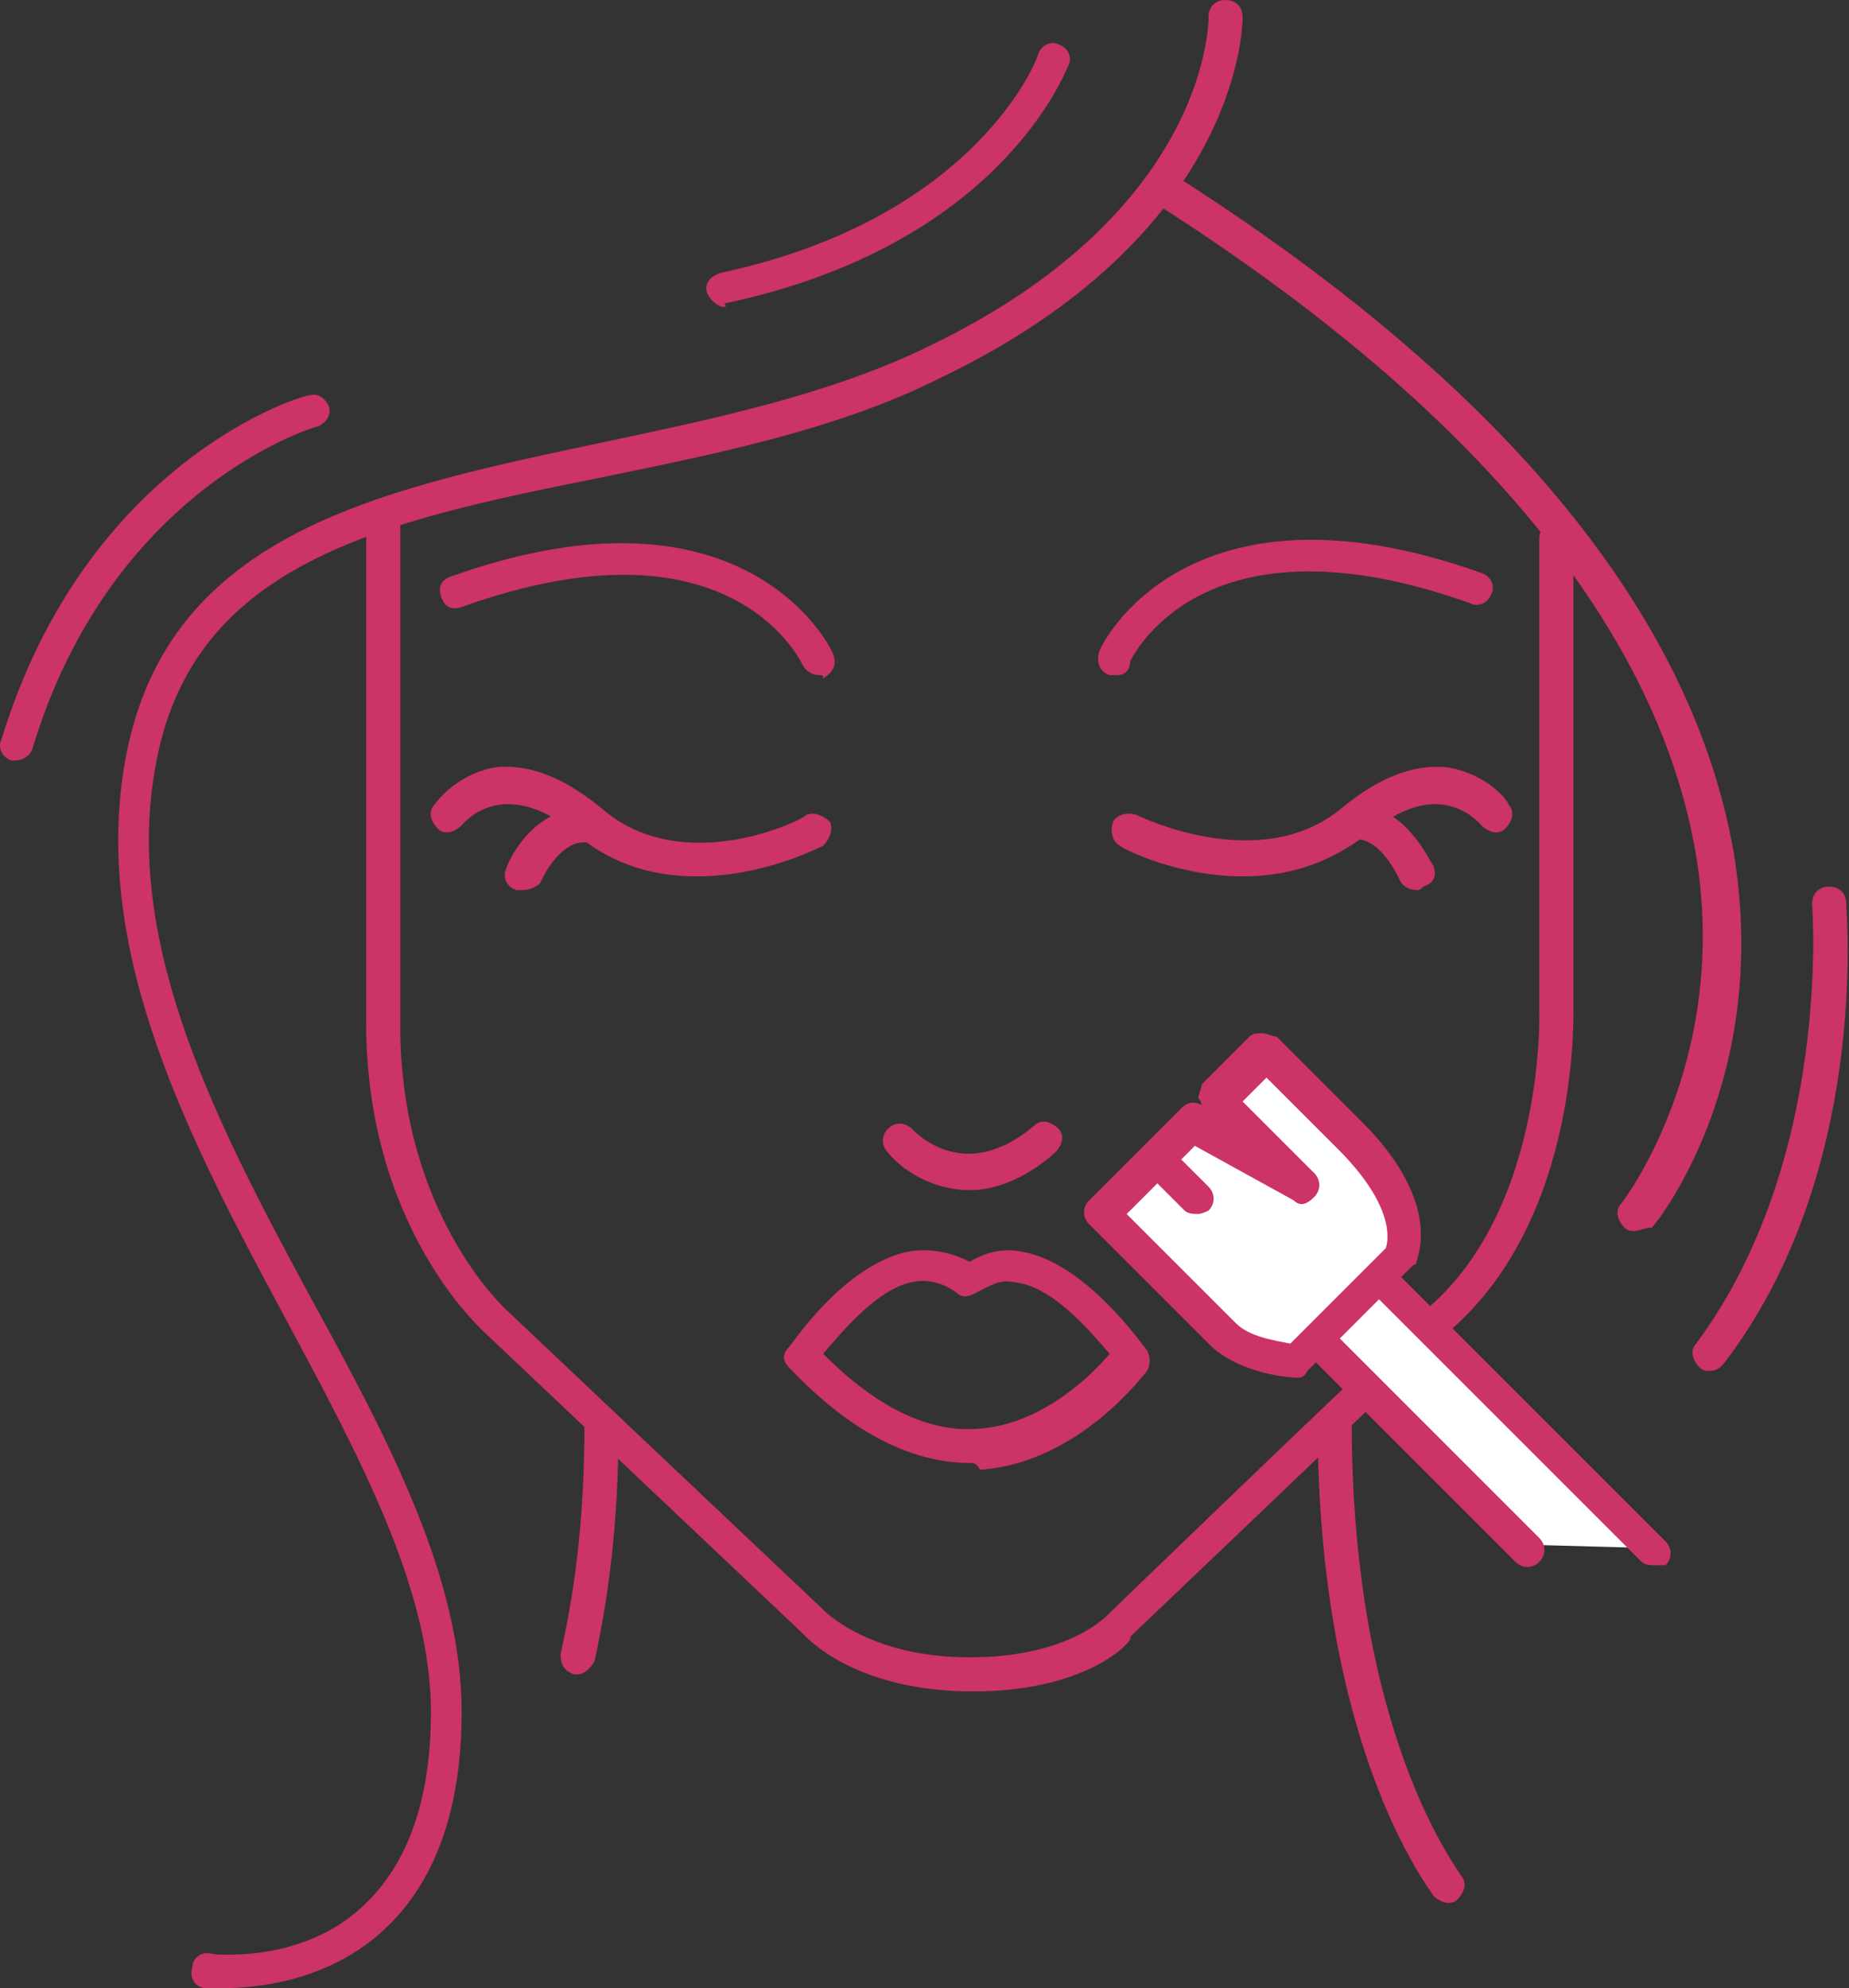 <svg width="93" height="100" viewBox="0 0 93 100" fill="none" xmlns="http://www.w3.org/2000/svg">
<rect x="0" y="0" width="93" height="100" fill="#333333" stroke="none"/>
<path d="M71.248 44.768C70.904 44.768 70.561 44.597 70.39 44.254C70.39 44.254 69.532 42.196 68.16 42.196C67.645 42.196 67.302 41.852 67.302 41.338C67.302 40.823 67.645 40.48 68.16 40.48C70.733 40.48 71.934 43.396 72.105 43.568C72.277 44.082 72.105 44.425 71.591 44.597C71.419 44.768 71.419 44.768 71.248 44.768Z" fill="#CC3366"/>
<path d="M29.052 84.219H28.881C28.366 84.048 28.195 83.705 28.195 83.19C29.052 79.417 29.395 75.643 29.395 71.698C29.395 71.183 29.738 70.841 30.253 70.841C30.768 70.841 31.111 71.183 31.111 71.698C31.111 75.815 30.768 79.588 29.91 83.533C29.738 83.876 29.395 84.219 29.052 84.219Z" fill="#CC3366"/>
<path d="M56.154 33.962C55.982 33.962 55.982 33.962 55.811 33.962C55.296 33.791 55.125 33.276 55.296 32.762C55.296 32.59 59.584 23.499 74.507 28.817C75.022 28.988 75.193 29.503 75.022 29.846C74.85 30.36 74.336 30.532 73.993 30.36C60.614 25.558 57.011 32.933 56.84 33.276C56.84 33.791 56.497 33.962 56.154 33.962Z" fill="#CC3366"/>
<path d="M62.5 44.082C59.241 44.082 56.496 42.71 56.325 42.539C55.982 42.367 55.81 41.852 55.982 41.338C56.153 40.995 56.668 40.823 57.182 40.995C57.182 40.995 63.357 44.082 67.474 40.652C69.361 39.108 71.076 38.422 72.791 38.593C74.85 38.937 75.879 40.309 75.879 40.48C76.222 40.823 76.05 41.338 75.707 41.681C75.364 42.024 74.85 41.852 74.507 41.509C74.507 41.509 73.821 40.652 72.62 40.48C71.419 40.309 70.219 40.823 68.675 42.024C66.616 43.568 64.558 44.082 62.5 44.082Z" fill="#CC3366"/>
<path d="M41.23 33.962C40.888 33.962 40.544 33.791 40.373 33.448C40.201 33.105 36.599 25.729 23.22 30.532C22.706 30.703 22.363 30.532 22.191 30.017C22.02 29.503 22.191 29.16 22.706 28.988C37.629 23.671 41.917 32.762 41.917 32.933C42.088 33.448 41.917 33.791 41.402 34.134C41.402 33.962 41.402 33.962 41.23 33.962Z" fill="#CC3366"/>
<path d="M35.056 44.082C32.997 44.082 30.939 43.568 29.052 42.024C27.68 40.823 26.308 40.309 25.107 40.48C23.906 40.652 23.22 41.509 23.22 41.509C22.877 41.852 22.363 42.024 22.02 41.681C21.677 41.338 21.505 40.823 21.848 40.48C21.848 40.48 22.877 38.937 24.936 38.593C26.651 38.422 28.366 39.108 30.253 40.652C34.37 44.254 40.544 41.166 40.544 40.995C40.888 40.823 41.402 40.995 41.745 41.338C41.917 41.681 41.745 42.196 41.402 42.539C41.059 42.71 38.315 44.082 35.056 44.082Z" fill="#CC3366"/>
<path d="M26.308 44.768C26.136 44.768 26.136 44.768 25.965 44.768C25.45 44.597 25.278 44.082 25.45 43.739C25.45 43.568 26.651 40.652 29.395 40.652C29.91 40.652 30.253 40.995 30.253 41.509C30.253 42.024 29.91 42.367 29.395 42.367C28.023 42.367 27.165 44.425 27.165 44.425C26.994 44.597 26.651 44.768 26.308 44.768Z" fill="#CC3366"/>
<path d="M48.778 59.863C46.891 59.863 45.348 58.834 44.662 57.976C44.319 57.633 44.319 57.118 44.662 56.775C45.005 56.432 45.519 56.432 45.862 56.775C46.205 57.118 48.607 59.52 52.037 56.604C52.38 56.261 52.895 56.432 53.238 56.775C53.581 57.118 53.409 57.633 53.066 57.976C51.523 59.348 49.979 59.863 48.778 59.863Z" fill="#CC3366"/>
<path d="M48.778 73.585C45.69 73.585 42.603 71.87 39.687 68.782C39.344 68.439 39.344 68.096 39.687 67.753C39.858 67.581 42.431 63.636 45.69 62.95C46.719 62.779 47.748 62.95 48.778 63.465C49.635 62.95 50.493 62.779 51.35 62.95C54.609 63.465 57.525 67.753 57.697 67.924C57.868 68.267 57.868 68.611 57.697 68.954C57.525 69.125 54.266 73.585 49.292 73.928C49.121 73.585 48.949 73.585 48.778 73.585ZM41.402 68.096C43.975 70.669 46.548 72.041 49.121 71.87C52.38 71.698 54.953 69.125 55.81 68.096C54.781 66.895 52.894 64.665 51.007 64.494C50.321 64.322 49.807 64.665 49.121 65.008C48.778 65.18 48.434 65.352 48.091 65.008C47.405 64.494 46.548 64.322 45.862 64.494C44.146 64.837 42.431 66.895 41.402 68.096Z" fill="#CC3366"/>
<path d="M48.949 85.077C42.946 85.077 40.544 82.333 40.373 82.161L24.421 67.067C24.249 66.895 18.417 61.75 18.417 51.458V26.244C18.417 25.729 18.76 25.386 19.275 25.386C19.79 25.386 20.133 25.729 20.133 26.244V51.63C20.133 61.064 25.45 65.866 25.45 65.866L41.402 80.961C41.402 80.961 43.632 83.362 48.778 83.362C53.923 83.362 55.81 81.132 55.81 81.132C55.982 80.961 66.102 71.184 71.934 65.695C77.766 60.549 77.422 50.772 77.422 50.772V27.101C77.422 26.587 77.766 26.244 78.28 26.244C78.795 26.244 79.138 26.587 79.138 27.101V50.6C79.138 50.944 79.481 61.235 72.963 66.895C67.131 72.556 57.011 82.161 56.839 82.333C57.182 82.333 54.953 85.077 48.949 85.077Z" fill="#CC3366"/>
<path d="M72.792 95.712C72.62 95.712 72.277 95.54 72.106 95.369C71.934 95.026 66.274 87.993 66.274 71.527C66.274 71.012 66.617 70.669 67.132 70.669C67.646 70.669 67.989 71.012 67.989 71.527C67.989 87.479 73.478 94.168 73.478 94.34C73.821 94.683 73.65 95.197 73.306 95.54C73.135 95.712 72.963 95.712 72.792 95.712Z" fill="#CC3366"/>
<path d="M82.226 61.921C82.054 61.921 81.883 61.921 81.711 61.749C81.368 61.406 81.197 60.892 81.54 60.549C81.54 60.549 87.028 53.516 85.313 43.053C83.426 31.732 74.335 20.583 58.212 10.291C57.869 10.12 57.697 9.434 58.04 9.091C58.212 8.748 58.898 8.576 59.241 8.919C75.879 19.554 85.142 31.046 87.2 42.882C89.087 54.202 83.426 61.406 83.083 61.749C82.74 61.749 82.397 61.921 82.226 61.921Z" fill="#CC3366"/>
<path d="M36.428 15.437C36.085 15.437 35.742 15.094 35.57 14.751C35.399 14.237 35.742 13.894 36.256 13.722C49.121 10.978 52.208 2.916 52.208 2.744C52.38 2.23 52.894 2.058 53.237 2.23C53.752 2.401 53.924 2.916 53.752 3.259C53.581 3.602 50.322 12.35 36.428 15.266C36.599 15.437 36.428 15.437 36.428 15.437Z" fill="#CC3366"/>
<path d="M0.75 38.25H0.579C0.064 38.079 -0.107 37.564 0.064 37.221C4.352 23.156 15.159 19.897 15.502 19.897C16.016 19.726 16.359 20.069 16.531 20.412C16.702 20.926 16.359 21.269 16.016 21.441C15.845 21.441 5.553 24.528 1.608 37.736C1.437 38.079 1.093 38.25 0.75 38.25Z" fill="#CC3366"/>
<path d="M85.999 68.954C85.828 68.954 85.656 68.954 85.484 68.782C85.141 68.439 84.97 67.924 85.313 67.582C92.174 58.319 91.145 45.626 91.145 45.455C91.145 44.94 91.488 44.597 92.002 44.597C92.517 44.597 92.86 44.94 92.86 45.455C92.86 45.969 94.061 59.005 86.685 68.611C86.514 68.782 86.342 68.954 85.999 68.954Z" fill="#CC3366"/>
<path d="M11.213 100C10.699 100 10.356 100 10.356 100C9.841 100 9.498 99.485 9.67 98.971C9.67 98.456 10.184 98.113 10.699 98.285C10.699 98.285 15.158 98.799 18.246 95.883C20.476 93.825 21.676 90.566 21.676 86.106C21.676 79.931 18.074 73.242 14.301 66.209C9.498 57.29 4.695 48.027 6.239 38.593C8.126 26.93 18.761 24.7 30.081 22.299C35.742 21.098 41.574 19.897 46.548 17.496C60.613 10.806 60.785 1.372 60.785 0.858C60.785 0.343 61.127 0 61.642 0C62.157 0 62.5 0.343 62.5 0.858C62.5 1.372 62.328 11.835 47.234 19.04C42.088 21.612 36.085 22.813 30.253 24.014C19.104 26.244 9.498 28.302 7.783 38.765C6.239 47.684 11.042 56.775 15.673 65.352C19.618 72.556 23.22 79.417 23.22 86.106C23.22 91.081 21.848 94.854 19.104 97.256C16.359 99.657 12.929 100 11.213 100Z" fill="#CC3366"/>
<path d="M83.255 77.873L68.504 63.122C69.19 61.407 68.847 59.348 67.303 57.976C65.416 56.089 62.329 56.089 60.271 57.976C58.212 59.863 58.384 62.95 60.271 65.008C61.643 66.381 63.701 66.724 65.416 66.209L76.909 77.701" fill="white"/>
<path d="M83.255 78.731C83.084 78.731 82.74 78.731 82.569 78.559L67.818 63.808C67.646 63.636 67.475 63.122 67.646 62.95C68.161 61.407 67.818 59.863 66.617 58.834C65.073 57.29 62.5 57.29 60.785 58.834C59.927 59.52 59.584 60.549 59.584 61.578C59.584 62.607 60.099 63.808 60.785 64.665C61.814 65.695 63.529 66.038 65.073 65.695C65.416 65.523 65.759 65.695 65.931 65.866L77.423 77.359C77.766 77.702 77.766 78.216 77.423 78.559C77.08 78.902 76.566 78.902 76.222 78.559L65.073 67.41C63.015 67.753 60.956 67.238 59.584 65.866C58.555 64.666 57.869 63.122 57.869 61.75C57.869 60.206 58.384 58.662 59.584 57.633C61.986 55.403 65.588 55.403 67.818 57.633C69.361 59.005 70.047 61.063 69.361 63.122L83.77 77.53C84.113 77.873 84.113 78.388 83.77 78.731C83.77 78.731 83.427 78.731 83.255 78.731Z" fill="#CC3366"/>
<path d="M70.391 63.293C70.391 63.293 71.591 60.892 67.818 57.29C64.216 53.688 63.529 53.002 63.529 53.002L61.128 55.403L65.416 59.691L59.927 56.604L55.296 61.235C55.296 61.235 60.27 66.209 61.471 67.41C62.672 68.611 65.073 68.782 65.073 68.782L70.391 63.293Z" fill="white"/>
<path d="M65.245 69.297C65.073 69.297 65.073 69.297 65.245 69.297C64.901 69.297 62.5 69.125 60.956 67.753L54.782 61.578C54.438 61.235 54.438 60.721 54.782 60.377L59.413 55.746C59.756 55.403 60.099 55.403 60.442 55.575C60.442 55.403 60.27 55.232 60.27 55.232C60.27 55.06 60.442 54.717 60.442 54.546L62.843 52.144C63.015 51.973 63.186 51.973 63.529 51.973C63.701 51.973 64.044 52.144 64.215 52.144L68.504 56.432C72.62 60.549 71.248 63.293 71.248 63.465C71.248 63.636 71.076 63.636 71.076 63.636L65.759 68.954C65.588 69.297 65.416 69.297 65.245 69.297ZM56.668 61.064L62.157 66.552C62.843 67.239 64.044 67.41 64.901 67.582L69.704 62.779C69.876 62.264 70.047 60.549 67.303 57.805L63.701 54.203L62.5 55.403L66.102 59.005C66.445 59.348 66.445 59.863 66.102 60.206C65.759 60.549 65.416 60.721 65.073 60.377L60.099 57.633L56.668 61.064Z" fill="#CC3366"/>
<path d="M60.27 61.063C60.099 61.063 59.756 61.063 59.584 60.892L57.697 59.005C57.355 58.662 57.355 58.148 57.697 57.804C58.041 57.462 58.555 57.462 58.898 57.804L60.785 59.691C61.128 60.034 61.128 60.549 60.785 60.892C60.785 60.892 60.442 61.063 60.27 61.063Z" fill="#CC3366"/>
</svg>
